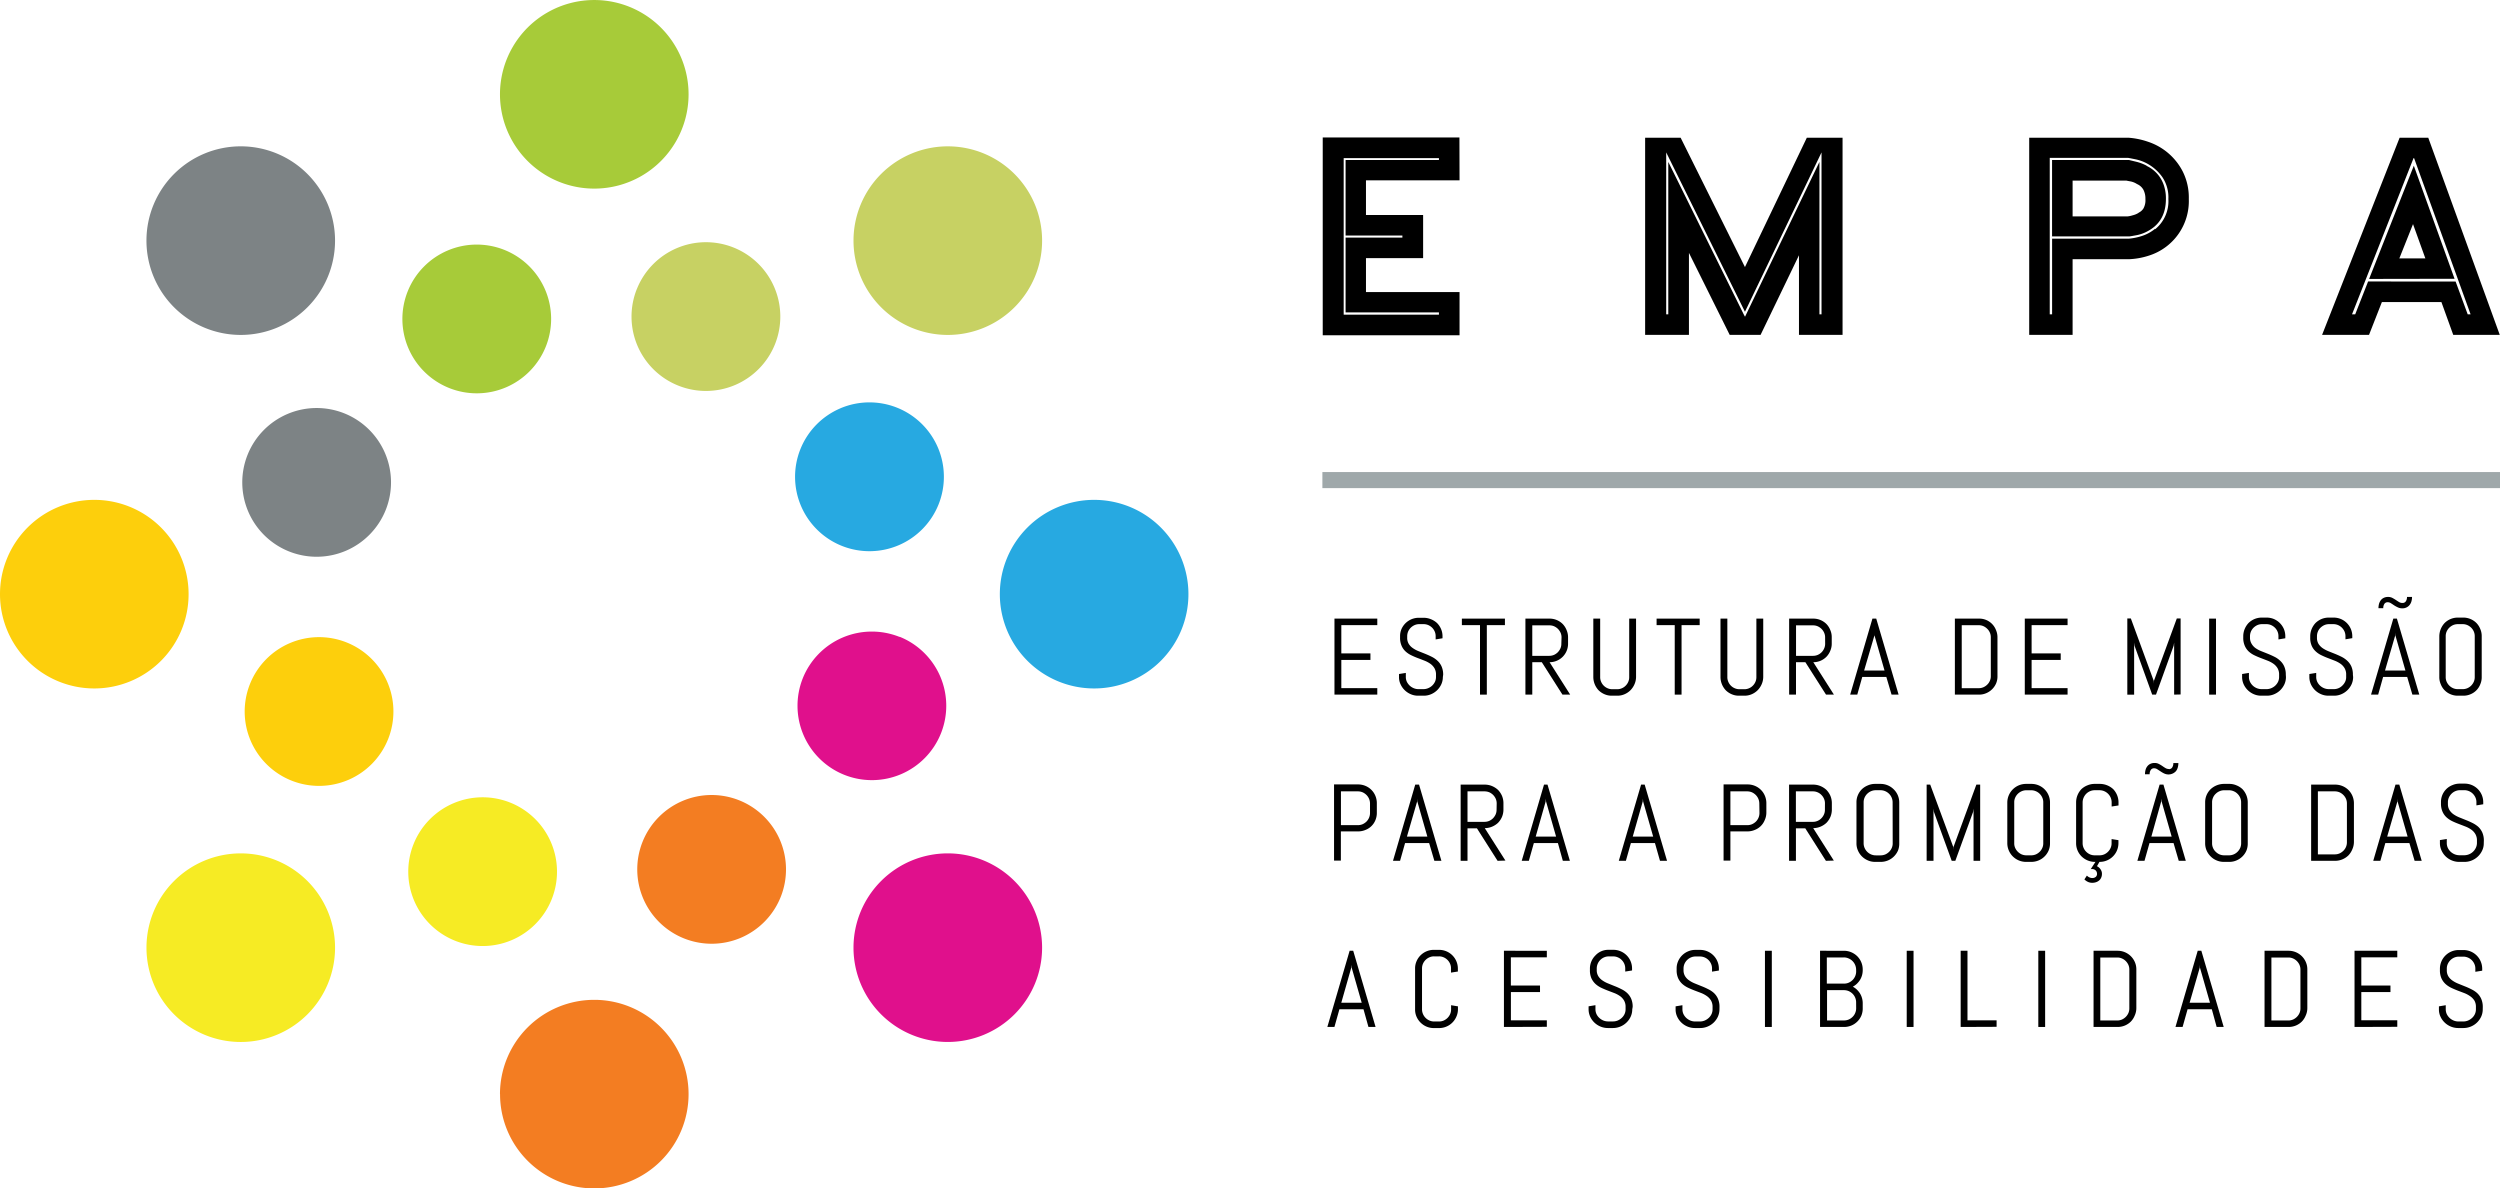<svg xmlns="http://www.w3.org/2000/svg" viewBox="0 0 656.18 311.93"><g id="a6f44bf5-0b90-47a0-866b-bf1805262829" data-name="Layer 2"><g id="a08da8bb-2094-4ca7-88fa-1958528b8b6c" data-name="b3d7a809-8bf8-4081-85af-b1a7d9656f97"><path d="M168.83,235.85a19.52,19.52,0,1,1,25.62,10.29A19.53,19.53,0,0,1,168.83,235.85Z" style="fill:#f37d22"/><path d="M107.18,91.37a19.52,19.52,0,1,1,25.62,10.3,19.52,19.52,0,0,1-25.62-10.3Z" style="fill:#a7cb39"/><path d="M108.57,221.5a19.52,19.52,0,1,1,10.83,25.4,19.52,19.52,0,0,1-10.83-25.4Z" style="fill:#f6eb24"/><path d="M167.18,75.81A19.52,19.52,0,1,1,178,101.2h0a19.5,19.5,0,0,1-10.84-25.36Z" style="fill:#c7d163"/><path d="M76.08,168.8a19.52,19.52,0,1,1-10.29,25.62A19.53,19.53,0,0,1,76.08,168.8Z" style="fill:#fdcf0c"/><path d="M220.55,107.18a19.53,19.53,0,1,1-10.3,25.63h0a19.53,19.53,0,0,1,10.29-25.62Z" style="fill:#27a9e1"/><path d="M90.39,108.5A19.52,19.52,0,1,1,65,119.33h0A19.53,19.53,0,0,1,90.39,108.5Z" style="fill:#7d8385"/><path d="M236.12,167.13A19.52,19.52,0,1,1,210.72,178a19.53,19.53,0,0,1,25.4-10.82Z" style="fill:#e0108c"/><path d="M231.27,266.24a24.75,24.75,0,1,1,35,0h0A24.76,24.76,0,0,1,231.27,266.24Z" style="fill:#e0108c"/><path d="M45.69,80.66a24.75,24.75,0,1,1,35,0h0a24.75,24.75,0,0,1-35,0Z" style="fill:#7d8385"/><path d="M45.69,231.24a24.75,24.75,0,1,1,0,35h0A24.76,24.76,0,0,1,45.69,231.24Z" style="fill:#f6eb24"/><path d="M231.27,45.66a24.75,24.75,0,1,1,0,35h0a24.75,24.75,0,0,1,0-35Z" style="fill:#c7d163"/><path d="M24.75,131.2A24.75,24.75,0,1,1,0,156H0A24.75,24.75,0,0,1,24.75,131.2Z" style="fill:#fdcf0c"/><path d="M287.18,131.2A24.75,24.75,0,1,1,262.43,156h0A24.75,24.75,0,0,1,287.18,131.2Z" style="fill:#27a9e1"/><path d="M131.23,287.18A24.75,24.75,0,1,1,156,311.93h0a24.74,24.74,0,0,1-24.75-24.73Z" style="fill:#f37d22"/><path d="M131.23,24.72a24.75,24.75,0,1,1,0,.07Z" style="fill:#a7cb39"/><g id="e480559b-e379-47dc-bd91-a96fcbdbec64" data-name="bb12fcca-c1e5-4e97-b0f3-fdb5504cfe74"><path d="M350.26,182.32V162.37H361.5v1.71h-9.44v7.42h7.64v1.71h-7.64v7.4h9.44v1.71Z"/><path d="M378.71,177.7a4.65,4.65,0,0,1-.41,1.91,5.14,5.14,0,0,1-2.7,2.61,4.75,4.75,0,0,1-1.93.38h-1.43a4.75,4.75,0,0,1-1.93-.38,5.14,5.14,0,0,1-2.7-2.61,4.35,4.35,0,0,1-.41-1.91v-.79l1.79-.29v1.08a3,3,0,0,0,.27,1.25,3.82,3.82,0,0,0,.74,1,3.49,3.49,0,0,0,1.06.68,3.23,3.23,0,0,0,1.27.25h1.25a3.23,3.23,0,0,0,1.27-.25,3.49,3.49,0,0,0,1.06-.68,3.57,3.57,0,0,0,.73-1,3,3,0,0,0,.27-1.25v-.59a3.27,3.27,0,0,0-.4-1.71,3.86,3.86,0,0,0-1.07-1.17,7.32,7.32,0,0,0-1.51-.81c-.57-.22-1.14-.45-1.74-.67s-1.17-.47-1.73-.74a6.1,6.1,0,0,1-1.51-1,4.34,4.34,0,0,1-1.07-1.51,5.15,5.15,0,0,1-.4-2.16V167a4.62,4.62,0,0,1,.38-1.91,4.95,4.95,0,0,1,4.53-2.94h1.28a5,5,0,0,1,1.91.38,5.13,5.13,0,0,1,1.6,1,5,5,0,0,1,1.05,1.56,4.8,4.8,0,0,1,.39,1.91v.53l-1.8.3V167a3,3,0,0,0-.25-1.25,3.23,3.23,0,0,0-.68-1,3.41,3.41,0,0,0-1-.68,3.17,3.17,0,0,0-1.25-.25h-1.11a3.09,3.09,0,0,0-1.24.25,3.61,3.61,0,0,0-1,.68,3.44,3.44,0,0,0-.69,1,3.14,3.14,0,0,0-.25,1.25v.37a3,3,0,0,0,.4,1.62,3.61,3.61,0,0,0,1.08,1.12,7.32,7.32,0,0,0,1.51.81l1.73.69c.59.24,1.17.5,1.73.78a6.29,6.29,0,0,1,1.51,1.05,4.43,4.43,0,0,1,1.07,1.5,5.25,5.25,0,0,1,.41,2.18Z"/><path d="M390.25,164.08v18.24h-1.79V164.08H383.7v-1.71H395v1.71Z"/><path d="M410.1,182.32l-5.42-8.51h-2.5v8.51h-1.8V162.37h6.34a4.86,4.86,0,0,1,3.46,1.43,4.89,4.89,0,0,1,1,1.57,4.8,4.8,0,0,1,.39,1.91v1.62a4.83,4.83,0,0,1-4.85,4.91l5.41,8.51Zm-.24-15a2.93,2.93,0,0,0-.25-1.24,3.61,3.61,0,0,0-.68-1,3.44,3.44,0,0,0-1-.69,3,3,0,0,0-1.25-.25h-4.5v8h4.45a3.17,3.17,0,0,0,1.25-.25,3.44,3.44,0,0,0,1-.69,3.61,3.61,0,0,0,.68-1,2.93,2.93,0,0,0,.25-1.24Z"/><path d="M429,179.61a5.16,5.16,0,0,1-1.05,1.56,5,5,0,0,1-1.56,1.05,4.62,4.62,0,0,1-1.91.38h-1.42a4.62,4.62,0,0,1-1.91-.38,4.92,4.92,0,0,1-1.57-1.05,5.12,5.12,0,0,1-1.38-3.47V162.37H420V177.7a3,3,0,0,0,.25,1.25,3.21,3.21,0,0,0,1.7,1.7,3,3,0,0,0,1.25.25h1.25a2.93,2.93,0,0,0,1.24-.25,3,3,0,0,0,1-.68,3.23,3.23,0,0,0,.68-1,3,3,0,0,0,.25-1.25V162.37h1.8V177.7A4.83,4.83,0,0,1,429,179.61Z"/><path d="M441.36,164.08v18.24h-1.79V164.08h-4.76v-1.71h11.31v1.71Z"/><path d="M462.38,179.61a5.16,5.16,0,0,1-1.05,1.56,5,5,0,0,1-1.56,1.05,4.62,4.62,0,0,1-1.91.38h-1.42a4.62,4.62,0,0,1-1.91-.38,4.92,4.92,0,0,1-1.57-1.05,5.12,5.12,0,0,1-1.38-3.47V162.37h1.8V177.7a3,3,0,0,0,.25,1.25,3.15,3.15,0,0,0,1.7,1.7,3,3,0,0,0,1.25.25h1.25a2.93,2.93,0,0,0,1.24-.25,3,3,0,0,0,1-.68,3.23,3.23,0,0,0,.68-1,3,3,0,0,0,.25-1.25V162.37h1.8V177.7A4.83,4.83,0,0,1,462.38,179.61Z"/><path d="M479.28,182.32l-5.42-8.51H471.4v8.51h-1.8V162.37h6.34a4.86,4.86,0,0,1,3.46,1.43,4.89,4.89,0,0,1,1,1.57,4.62,4.62,0,0,1,.38,1.91v1.62a4.62,4.62,0,0,1-.38,1.91,4.84,4.84,0,0,1-1,1.56,4.79,4.79,0,0,1-3.46,1.44l5.41,8.51Zm-.24-15a2.93,2.93,0,0,0-.25-1.24,3.23,3.23,0,0,0-.68-1,3.44,3.44,0,0,0-1-.69,3,3,0,0,0-1.25-.25h-4.45v8h4.45a3.17,3.17,0,0,0,1.25-.25,3.21,3.21,0,0,0,1.69-1.71,2.93,2.93,0,0,0,.25-1.24Z"/><path d="M495.11,177.68h-6.32l-1.31,4.64h-1.86l5.84-19.95h1l5.87,19.95h-1.85ZM489.28,176h5.36l-2.63-9.2L492,166v.74Z"/><path d="M523.94,179.33a4.9,4.9,0,0,1-2.61,2.61,4.7,4.7,0,0,1-1.92.38H513.1V162.37h6.31a4.68,4.68,0,0,1,4.48,3,4.8,4.8,0,0,1,.39,1.91v10.15A4.74,4.74,0,0,1,523.94,179.33Zm-1.41-12.05a2.93,2.93,0,0,0-.25-1.24,3,3,0,0,0-.69-1,3.44,3.44,0,0,0-1-.69,3,3,0,0,0-1.25-.25H514.9v16.53h4.44a3,3,0,0,0,1.25-.25,3.23,3.23,0,0,0,1-.68,3,3,0,0,0,.69-1,2.93,2.93,0,0,0,.25-1.24Z"/><path d="M531.45,182.32V162.37h11.23v1.71h-9.44v7.42h7.64v1.71h-7.64v7.4h9.44v1.71Z"/><path d="M570.65,182.32V168.65l-.13.84-4.63,12.83h-1l-4.63-12.82-.11-.84v13.67h-1.79v-20h.93l6,16.36.06.74v-.74l6-16.36h1v19.95Z"/><path d="M579.84,182.32V162.37h1.8v19.95Z"/><path d="M600,177.7a4.65,4.65,0,0,1-.41,1.91,5.32,5.32,0,0,1-1.1,1.56,5.16,5.16,0,0,1-1.6,1.05,4.75,4.75,0,0,1-1.93.38h-1.43a4.75,4.75,0,0,1-1.93-.38,5.14,5.14,0,0,1-2.7-2.61,4.65,4.65,0,0,1-.41-1.91v-.79l1.79-.29v1.08a3,3,0,0,0,.28,1.25,3.57,3.57,0,0,0,.73,1,3.41,3.41,0,0,0,2.33.93h1.26a3.22,3.22,0,0,0,1.26-.25,3.49,3.49,0,0,0,1.06-.68,3.57,3.57,0,0,0,.73-1,3,3,0,0,0,.27-1.25v-.59a3.27,3.27,0,0,0-.4-1.71,3.86,3.86,0,0,0-1.07-1.17,7.32,7.32,0,0,0-1.51-.81l-1.73-.67c-.6-.22-1.18-.47-1.74-.74a6.1,6.1,0,0,1-1.51-1,4.52,4.52,0,0,1-1.05-1.51,5.15,5.15,0,0,1-.4-2.16V167a5,5,0,0,1,.38-1.91,5.33,5.33,0,0,1,1-1.56,5.21,5.21,0,0,1,1.57-1.05,5,5,0,0,1,1.91-.38h1.28a5,5,0,0,1,1.91.38,5,5,0,0,1,2.61,2.61,5,5,0,0,1,.38,1.91v.53l-1.8.3V167a3,3,0,0,0-.25-1.25,3.23,3.23,0,0,0-.68-1,3.41,3.41,0,0,0-1-.68,3.09,3.09,0,0,0-1.24-.25h-1.12a3.09,3.09,0,0,0-1.24.25,3.61,3.61,0,0,0-1,.68,3.44,3.44,0,0,0-.69,1,3.17,3.17,0,0,0-.25,1.25v.37A3,3,0,0,0,591,169,3.58,3.58,0,0,0,592,170.1a7.32,7.32,0,0,0,1.51.81l1.73.69c.59.24,1.17.5,1.73.78a6,6,0,0,1,1.51,1.05,4.43,4.43,0,0,1,1.07,1.5,5.25,5.25,0,0,1,.41,2.18Z"/><path d="M617.63,177.7a4.65,4.65,0,0,1-.41,1.91,5.14,5.14,0,0,1-2.7,2.61,4.75,4.75,0,0,1-1.93.38h-1.41a4.75,4.75,0,0,1-1.93-.38,5.16,5.16,0,0,1-1.6-1.05,5.32,5.32,0,0,1-1.1-1.56,4.65,4.65,0,0,1-.41-1.91v-.79l1.8-.29v1.08a3,3,0,0,0,.27,1.25,3.57,3.57,0,0,0,.73,1,3.49,3.49,0,0,0,1.06.68,3.32,3.32,0,0,0,1.28.25h1.25a3.13,3.13,0,0,0,2.27-.93,3.57,3.57,0,0,0,.73-1,2.71,2.71,0,0,0,.27-1.25v-.59a3.27,3.27,0,0,0-.4-1.71,3.74,3.74,0,0,0-1.07-1.17,7.32,7.32,0,0,0-1.51-.81l-1.73-.67c-.6-.22-1.17-.47-1.73-.74a5.83,5.83,0,0,1-1.51-1,4.38,4.38,0,0,1-1.08-1.48,5.15,5.15,0,0,1-.4-2.16V167a5,5,0,0,1,.38-1.91,5.33,5.33,0,0,1,1-1.56,5.21,5.21,0,0,1,1.57-1.05,5,5,0,0,1,1.91-.38h1.28a5,5,0,0,1,1.91.38,4.9,4.9,0,0,1,2.61,2.61,5,5,0,0,1,.38,1.91v.5l-1.79.3V167a3.17,3.17,0,0,0-.25-1.25,3.44,3.44,0,0,0-.69-1,3.23,3.23,0,0,0-1-.68,3.09,3.09,0,0,0-1.24-.25h-1.11a3.17,3.17,0,0,0-1.25.25,3.61,3.61,0,0,0-1,.68,2.89,2.89,0,0,0-.69,1,3.14,3.14,0,0,0-.25,1.25v.37a3,3,0,0,0,.4,1.62,3.94,3.94,0,0,0,1.07,1.12,8.42,8.42,0,0,0,1.51.81l1.73.69c.6.24,1.17.5,1.74.78a6.59,6.59,0,0,1,1.51,1.05,4.57,4.57,0,0,1,1.07,1.5,5.25,5.25,0,0,1,.4,2.18Z"/><path d="M631.82,177.68H625.5l-1.3,4.64h-1.87l5.85-19.95h.94L635,182.32h-1.82Zm-1.25-19.42a1,1,0,0,0,.89-.43,1.94,1.94,0,0,0,.31-1.15h1.32a4.18,4.18,0,0,1-.16,1.17,2.79,2.79,0,0,1-.48.94,2.27,2.27,0,0,1-.8.64,2.39,2.39,0,0,1-1.11.24,2.65,2.65,0,0,1-1.17-.25,7.46,7.46,0,0,1-1-.55c-.29-.2-.57-.38-.84-.55a1.49,1.49,0,0,0-.82-.25,1,1,0,0,0-.88.44,2,2,0,0,0-.29,1.13h-1.26a4.56,4.56,0,0,1,.15-1.16,3,3,0,0,1,.47-.94,2.11,2.11,0,0,1,.79-.63,2.53,2.53,0,0,1,1.12-.23,2.37,2.37,0,0,1,1.11.25c.32.17.62.35.91.54s.55.37.84.54A1.67,1.67,0,0,0,630.57,158.26ZM626,176h5.36l-2.63-9.2-.06-.74,0,.74Z"/><path d="M651,179.61a4.6,4.6,0,0,1-2.56,2.61,4.61,4.61,0,0,1-1.9.38h-1.42a4.7,4.7,0,0,1-1.92-.38,4.6,4.6,0,0,1-2.56-2.61,4.63,4.63,0,0,1-.39-1.91V167a5.19,5.19,0,0,1,1.39-3.47,4.89,4.89,0,0,1,3.48-1.43h1.42a4.86,4.86,0,0,1,3.46,1.43,4.84,4.84,0,0,1,1,1.56,4.62,4.62,0,0,1,.38,1.91V177.7A4.62,4.62,0,0,1,651,179.61ZM649.55,167a3,3,0,0,0-.25-1.25,3.23,3.23,0,0,0-.68-1,3.61,3.61,0,0,0-1-.68,3.17,3.17,0,0,0-1.25-.25h-1.25a3.17,3.17,0,0,0-1.25.25,3.61,3.61,0,0,0-1,.68,3.44,3.44,0,0,0-.69,1,3,3,0,0,0-.25,1.25V177.7a3,3,0,0,0,.25,1.25,3.44,3.44,0,0,0,.69,1,3.23,3.23,0,0,0,1,.68,3,3,0,0,0,1.25.25h1.25a3,3,0,0,0,1.25-.25,3.23,3.23,0,0,0,1-.68,3.61,3.61,0,0,0,.68-1,3,3,0,0,0,.25-1.25Z"/><path d="M361,215.28a4.58,4.58,0,0,1-2.62,2.56,5,5,0,0,1-1.91.38h-4.53v7.67h-1.79v-20h6.32a5,5,0,0,1,1.91.38,4.81,4.81,0,0,1,2.62,2.62,5,5,0,0,1,.38,1.91v2.48A4.88,4.88,0,0,1,361,215.28Zm-1.41-4.39a3.1,3.1,0,0,0-.26-1.24,3.23,3.23,0,0,0-.68-1,3.44,3.44,0,0,0-1-.69,3.17,3.17,0,0,0-1.25-.25h-4.44v8.87h4.44a3.17,3.17,0,0,0,1.25-.25,3.61,3.61,0,0,0,1-.68,3.23,3.23,0,0,0,.68-1,3.15,3.15,0,0,0,.26-1.25Z"/><path d="M375.11,221.29h-6.32l-1.31,4.65h-1.86l5.84-20h1l5.87,20h-1.85Zm-5.83-1.71h5.36l-2.63-9.2-.06-.74v.74Z"/><path d="M393.07,225.94l-5.41-8.52h-2.48v8.52h-1.8v-20h6.33a5,5,0,0,1,1.91.38,5.33,5.33,0,0,1,1.56,1,5.21,5.21,0,0,1,1.05,1.57,5,5,0,0,1,.38,1.91v1.7a5,5,0,0,1-.38,1.91,5.21,5.21,0,0,1-1.05,1.57,5.33,5.33,0,0,1-1.56,1,5,5,0,0,1-1.91.38l5.42,8.52Zm-.23-15.05a3.09,3.09,0,0,0-.25-1.24,3.61,3.61,0,0,0-.68-1,3.44,3.44,0,0,0-1-.69,3.36,3.36,0,0,0-1.25-.25h-4.48v8h4.45a3.14,3.14,0,0,0,1.25-.25,3.44,3.44,0,0,0,1-.69,3.61,3.61,0,0,0,.68-1,3.09,3.09,0,0,0,.25-1.24Z"/><path d="M408.91,221.29h-6.32l-1.31,4.65h-1.87l5.85-20h.92l5.87,20H410.2Zm-5.83-1.71h5.35l-2.63-9.2-.05-.74-.06.74Z"/><path d="M434.38,221.29h-6.32l-1.31,4.65h-1.86l5.85-20h.94l5.87,20H435.7Zm-5.83-1.71h5.36l-2.63-9.2-.06-.74-.05.74Z"/><path d="M463.18,215.28a4.58,4.58,0,0,1-2.62,2.56,5,5,0,0,1-1.91.38h-4.47v7.67h-1.79v-20h6.32a5,5,0,0,1,1.91.38,4.81,4.81,0,0,1,2.62,2.62,5,5,0,0,1,.38,1.91v2.48A4.78,4.78,0,0,1,463.18,215.28Zm-1.41-4.39a3.1,3.1,0,0,0-.26-1.24,3.23,3.23,0,0,0-.68-1,3.44,3.44,0,0,0-1-.69,3.17,3.17,0,0,0-1.25-.25h-4.4v8.87h4.44a3.17,3.17,0,0,0,1.25-.25,3.61,3.61,0,0,0,1-.68,3.23,3.23,0,0,0,.68-1,3.15,3.15,0,0,0,.26-1.25Z"/><path d="M479.25,225.94l-5.41-8.52h-2.46v8.52h-1.8v-20h6.33a5,5,0,0,1,1.91.38,5.33,5.33,0,0,1,1.56,1,5.21,5.21,0,0,1,1.05,1.57,5,5,0,0,1,.38,1.91v1.7a5,5,0,0,1-.38,1.91,5.21,5.21,0,0,1-1.05,1.57,5.33,5.33,0,0,1-1.56,1,5,5,0,0,1-1.91.38l5.42,8.52ZM479,210.89a2.93,2.93,0,0,0-.25-1.24,3.23,3.23,0,0,0-.68-1,3,3,0,0,0-1-.69,3.09,3.09,0,0,0-1.24-.25h-4.46v8h4.45a2.93,2.93,0,0,0,1.24-.25,3,3,0,0,0,1-.69,3.23,3.23,0,0,0,.68-1,2.93,2.93,0,0,0,.25-1.24Z"/><path d="M498.18,223.22a5,5,0,0,1-1.06,1.56,4.89,4.89,0,0,1-3.46,1.44h-1.48a4.63,4.63,0,0,1-1.91-.39,4.89,4.89,0,0,1-2.62-2.61,4.61,4.61,0,0,1-.38-1.9V210.6a4.62,4.62,0,0,1,.38-1.91,4.83,4.83,0,0,1,1.05-1.55,4.89,4.89,0,0,1,1.57-1,4.63,4.63,0,0,1,1.91-.39h1.42a4.89,4.89,0,0,1,3.46,1.44,4.79,4.79,0,0,1,1.44,3.46v10.72A4.87,4.87,0,0,1,498.18,223.22Zm-1.42-12.62a3.18,3.18,0,0,0-.93-2.25,3.23,3.23,0,0,0-1-.68,3.1,3.1,0,0,0-1.24-.26h-1.26a3.1,3.1,0,0,0-1.24.26,3.3,3.3,0,0,0-1.69,1.68,3.09,3.09,0,0,0-.25,1.24v10.72a3.09,3.09,0,0,0,.25,1.24,3.25,3.25,0,0,0,1.71,1.71,3.09,3.09,0,0,0,1.24.25h1.26a3.27,3.27,0,0,0,1.24-.25,3.44,3.44,0,0,0,1-.69,3.23,3.23,0,0,0,.68-1,2.93,2.93,0,0,0,.25-1.24Z"/><path d="M518,225.94V212.26l-.12.85-4.66,12.83h-.95l-4.67-12.83-.11-.85v13.68h-1.8v-20h.94l6.05,16.37.06.73,0-.73,6-16.37h1v20Z"/><path d="M537.71,223.22a4.93,4.93,0,0,1-4.51,3h-1.42a4.92,4.92,0,0,1-4.92-4.9V210.6a4.92,4.92,0,0,1,4.92-4.85h1.4a4.87,4.87,0,0,1,4.89,4.87v10.75A4.73,4.73,0,0,1,537.71,223.22ZM536.3,210.6a2.93,2.93,0,0,0-.25-1.24,3.23,3.23,0,0,0-1.68-1.68,3.15,3.15,0,0,0-1.25-.26h-1.25a3.15,3.15,0,0,0-1.25.26,3.3,3.3,0,0,0-1.69,1.68,2.93,2.93,0,0,0-.25,1.24v10.72a2.93,2.93,0,0,0,.25,1.24,3.37,3.37,0,0,0,1.69,1.69,3.17,3.17,0,0,0,1.25.25h1.25a3.17,3.17,0,0,0,1.25-.25,3.44,3.44,0,0,0,1-.69,3.23,3.23,0,0,0,.68-1,2.93,2.93,0,0,0,.25-1.24Z"/><path d="M550,226.22h-.17a5,5,0,0,1-3.48-1.44,4.86,4.86,0,0,1-1.43-3.46V210.6a5,5,0,0,1,.38-1.91,5.12,5.12,0,0,1,1-1.55,4.89,4.89,0,0,1,1.57-1,4.8,4.8,0,0,1,1.91-.39h1.42a5.19,5.19,0,0,1,3.47,1.39,5.12,5.12,0,0,1,1,1.55,5,5,0,0,1,.38,1.91v.81l-1.8.28V210.6a3.2,3.2,0,0,0-3.18-3.19h-1.26a3.1,3.1,0,0,0-1.24.26,3.23,3.23,0,0,0-1,.68,3.28,3.28,0,0,0-.94,2.25v10.72a3.1,3.1,0,0,0,.26,1.24,3.23,3.23,0,0,0,.68,1,3.44,3.44,0,0,0,1,.69,3.09,3.09,0,0,0,1.24.25h1.25a3.09,3.09,0,0,0,1.24-.25,3.3,3.3,0,0,0,1.68-1.69,2.93,2.93,0,0,0,.25-1.24v-1.09l1.8.29v.8a4.89,4.89,0,0,1-3,4.51,4.8,4.8,0,0,1-1.91.39h-.07l-.66,1.14a1.75,1.75,0,0,1,.35.2,2.27,2.27,0,0,1,.43.39,2.85,2.85,0,0,1,.37.6,1.86,1.86,0,0,1,.16.81,2.29,2.29,0,0,1-.2,1,2,2,0,0,1-.53.73,2.5,2.5,0,0,1-.81.46,3.08,3.08,0,0,1-1,.16,2.65,2.65,0,0,1-1.14-.24,3.27,3.27,0,0,1-.92-.65l.65-1,.2.19a1.77,1.77,0,0,0,.32.21,2.17,2.17,0,0,0,.42.17,1.68,1.68,0,0,0,.5.07,1.38,1.38,0,0,0,.87-.29,1,1,0,0,0,.35-.82,1.2,1.2,0,0,0-.49-1,1.48,1.48,0,0,0-.53-.23,2.22,2.22,0,0,0-.63,0Z"/><path d="M570.5,221.29h-6.32l-1.31,4.65H561l5.84-20h1l5.87,20h-1.85Zm-1.25-19.41a1,1,0,0,0,.89-.44,2,2,0,0,0,.3-1.15h1.32a4.18,4.18,0,0,1-.16,1.17,2.6,2.6,0,0,1-.47.94A2.64,2.64,0,0,1,568,203a6.79,6.79,0,0,1-.94-.55l-.84-.55a1.55,1.55,0,0,0-.83-.25,1,1,0,0,0-.87.44,2,2,0,0,0-.3,1.13H563a4.56,4.56,0,0,1,.15-1.16,2.6,2.6,0,0,1,.47-.94,2.11,2.11,0,0,1,.79-.63,2.53,2.53,0,0,1,1.12-.23,2.33,2.33,0,0,1,1.1.25,8.38,8.38,0,0,1,.91.54c.28.2.56.38.84.55a1.83,1.83,0,0,0,.91.25Zm-4.58,17.7H570l-2.63-9.2-.06-.74-.06.74Z"/><path d="M589.64,223.22a4.9,4.9,0,0,1-2.61,2.61,4.63,4.63,0,0,1-1.91.39H583.7a4.8,4.8,0,0,1-1.91-.39,4.62,4.62,0,0,1-1.56-1.05,4.79,4.79,0,0,1-1.44-3.46V210.6a4.79,4.79,0,0,1,1.44-3.46,5.19,5.19,0,0,1,3.47-1.39h1.42a4.63,4.63,0,0,1,1.91.39,4.84,4.84,0,0,1,1.56,1,5.12,5.12,0,0,1,1,1.55,5,5,0,0,1,.38,1.91v10.72A5,5,0,0,1,589.64,223.22Zm-1.41-12.62a3.09,3.09,0,0,0-.25-1.24,3.26,3.26,0,0,0-.69-1,3,3,0,0,0-1-.68,3.1,3.1,0,0,0-1.24-.26H583.8a3.15,3.15,0,0,0-1.25.26,3.23,3.23,0,0,0-1,.68,2.89,2.89,0,0,0-.69,1,2.93,2.93,0,0,0-.25,1.24v10.72a2.93,2.93,0,0,0,.25,1.24,2.89,2.89,0,0,0,.69,1,3.44,3.44,0,0,0,1,.69,3.17,3.17,0,0,0,1.25.25h1.25a3.15,3.15,0,0,0,2.25-.94,3.44,3.44,0,0,0,.69-1,3.09,3.09,0,0,0,.25-1.24Z"/><path d="M617.41,222.94a5,5,0,0,1-1,1.56,5,5,0,0,1-3.48,1.44h-6.32v-20h6.32a5,5,0,0,1,1.91.38,4.81,4.81,0,0,1,2.62,2.62,5,5,0,0,1,.38,1.91V221A4.76,4.76,0,0,1,617.41,222.94ZM616,210.89a3.09,3.09,0,0,0-.25-1.24,3.37,3.37,0,0,0-1.69-1.69,3.09,3.09,0,0,0-1.24-.25h-4.44v16.54h4.44a3.09,3.09,0,0,0,1.24-.25,3.44,3.44,0,0,0,1-.69,3,3,0,0,0,.69-1,3.09,3.09,0,0,0,.25-1.24Z"/><path d="M632.4,221.29h-6.32l-1.3,4.65h-1.87l5.84-20h1l5.88,20h-1.86Zm-5.83-1.71h5.36l-2.63-9.2-.06-.74v.74Z"/><path d="M651.92,221.32a4.28,4.28,0,0,1-.41,1.9,5.14,5.14,0,0,1-2.7,2.61,4.88,4.88,0,0,1-1.92.39h-1.44a4.93,4.93,0,0,1-1.93-.39,5,5,0,0,1-2.69-2.61,4.43,4.43,0,0,1-.42-1.9v-.82l1.8-.29v1.09a3,3,0,0,0,.27,1.24,3.42,3.42,0,0,0,3.07,1.94h1.25a3.38,3.38,0,0,0,3.06-2,3,3,0,0,0,.27-1.24v-.6a3.28,3.28,0,0,0-.41-1.71,3.74,3.74,0,0,0-1.07-1.17,7.08,7.08,0,0,0-1.51-.81l-1.73-.67c-.59-.22-1.17-.46-1.73-.73a6.39,6.39,0,0,1-1.51-1,4.39,4.39,0,0,1-1.07-1.49,5.12,5.12,0,0,1-.41-2.15v-.38a4.72,4.72,0,0,1,3-4.46,4.8,4.8,0,0,1,1.91-.39h1.29a4.87,4.87,0,0,1,4.89,4.87v.55l-1.79.29v-.81a2.93,2.93,0,0,0-.25-1.24,3.41,3.41,0,0,0-.68-1,3.23,3.23,0,0,0-1-.68,3.15,3.15,0,0,0-1.25-.26H645.7a3.15,3.15,0,0,0-1.25.26,3.23,3.23,0,0,0-1,.68,3.44,3.44,0,0,0-.69,1,2.93,2.93,0,0,0-.25,1.24V211a3,3,0,0,0,.4,1.61,3.94,3.94,0,0,0,1.07,1.12,8.42,8.42,0,0,0,1.51.81l1.74.7c.59.23,1.17.49,1.73.77a7.2,7.2,0,0,1,1.51,1,4.72,4.72,0,0,1,1.07,1.51,5.23,5.23,0,0,1,.4,2.17Z"/><path d="M357.88,264.9h-6.32l-1.31,4.65h-1.86l5.85-20h.94l5.87,20h-1.87Zm-5.83-1.71h5.36l-2.63-9.2-.06-.74-.05.74Z"/><path d="M382.26,266.84a4.93,4.93,0,0,1-4.51,3h-1.42a4.88,4.88,0,0,1-1.92-.39,5,5,0,0,1-2.61-2.6,4.62,4.62,0,0,1-.38-1.91V254.21a4.61,4.61,0,0,1,.38-1.9,4.82,4.82,0,0,1,1.05-1.56,5,5,0,0,1,1.56-1.05,4.88,4.88,0,0,1,1.92-.39h1.42a4.92,4.92,0,0,1,4.9,4.9V255l-1.8.28v-1.09a2.93,2.93,0,0,0-.25-1.24,3.23,3.23,0,0,0-1.68-1.68,3,3,0,0,0-1.25-.25h-1.25a2.93,2.93,0,0,0-1.24.25,3.3,3.3,0,0,0-1.69,1.68,3.09,3.09,0,0,0-.25,1.24v10.72a3.09,3.09,0,0,0,.25,1.24,3.25,3.25,0,0,0,1.71,1.71,2.93,2.93,0,0,0,1.24.25h1.25a3,3,0,0,0,1.25-.25,3.44,3.44,0,0,0,1-.69,3.23,3.23,0,0,0,.68-1,2.93,2.93,0,0,0,.25-1.24v-1.09l1.8.3V265A4.76,4.76,0,0,1,382.26,266.84Z"/><path d="M394.74,269.55v-20H406v1.72h-9.44v7.41h7.65v1.71h-7.64v7.41H406v1.71Z"/><path d="M428.42,264.93a4.65,4.65,0,0,1-.41,1.91,5,5,0,0,1-1.1,1.55,5.12,5.12,0,0,1-3.53,1.44H422a5.14,5.14,0,0,1-4.63-3,4.65,4.65,0,0,1-.41-1.91v-.79l1.8-.3v1.09a3,3,0,0,0,.27,1.24,3.15,3.15,0,0,0,.73,1,3.52,3.52,0,0,0,1.06.69,3.32,3.32,0,0,0,1.28.25h1.25a3.23,3.23,0,0,0,1.27-.25,3.68,3.68,0,0,0,1.05-.69,3.15,3.15,0,0,0,.73-1,3,3,0,0,0,.27-1.24v-.6a3.27,3.27,0,0,0-.4-1.71,3.83,3.83,0,0,0-1-1.12,7.36,7.36,0,0,0-1.51-.82l-1.73-.66c-.6-.23-1.17-.47-1.74-.74a6.39,6.39,0,0,1-1.51-1,4.76,4.76,0,0,1-1.07-1.48,5.15,5.15,0,0,1-.4-2.16v-.38a4.86,4.86,0,0,1,1.43-3.46,4.58,4.58,0,0,1,3.44-1.49h1.28a4.8,4.8,0,0,1,1.91.39,4.88,4.88,0,0,1,3,4.51v.52l-1.79.29v-.81a3.09,3.09,0,0,0-.25-1.24,3.26,3.26,0,0,0-.69-1,3,3,0,0,0-1-.68,2.93,2.93,0,0,0-1.24-.25h-1.12a3,3,0,0,0-1.25.25,3.23,3.23,0,0,0-1,.68,3.18,3.18,0,0,0-.93,2.25v.38a3,3,0,0,0,.4,1.61,3.69,3.69,0,0,0,1.07,1.12,7.32,7.32,0,0,0,1.51.81l1.73.7a17.92,17.92,0,0,1,1.73.78,6.1,6.1,0,0,1,1.51,1,4.6,4.6,0,0,1,1.08,1.51,5.23,5.23,0,0,1,.4,2.17Z"/><path d="M451.31,264.93a4.65,4.65,0,0,1-.41,1.91,5.15,5.15,0,0,1-1.1,1.55,5.12,5.12,0,0,1-3.53,1.44h-1.44a5.12,5.12,0,0,1-3.52-1.44,5,5,0,0,1-1.1-1.55,4.35,4.35,0,0,1-.41-1.91v-.79l1.79-.3v1.09a3,3,0,0,0,.27,1.24,3.57,3.57,0,0,0,.73,1,3.77,3.77,0,0,0,1.07.69,3.23,3.23,0,0,0,1.27.25h1.25a3.22,3.22,0,0,0,1.26-.25,3.72,3.72,0,0,0,1.06-.69,3.15,3.15,0,0,0,.73-1,3,3,0,0,0,.27-1.24v-.6a3.27,3.27,0,0,0-.4-1.71,3.83,3.83,0,0,0-1.07-1.16,7.36,7.36,0,0,0-1.51-.82l-1.74-.66c-.59-.23-1.17-.47-1.73-.74a6.39,6.39,0,0,1-1.51-1,4.76,4.76,0,0,1-1.07-1.48,5.15,5.15,0,0,1-.4-2.16v-.38a4.61,4.61,0,0,1,.38-1.9,4.89,4.89,0,0,1,2.62-2.61,4.63,4.63,0,0,1,1.91-.39h1.28a4.92,4.92,0,0,1,4.9,4.9v.52l-1.8.29v-.81a2.93,2.93,0,0,0-.25-1.24,3.23,3.23,0,0,0-.68-1,3.18,3.18,0,0,0-2.25-.93h-1.12a2.93,2.93,0,0,0-1.24.25,3.3,3.3,0,0,0-1.69,1.68,3.09,3.09,0,0,0-.25,1.24v.38a3,3,0,0,0,.4,1.61,3.61,3.61,0,0,0,1.08,1.12,7.32,7.32,0,0,0,1.51.81l1.73.7a17.92,17.92,0,0,1,1.73.78,6.39,6.39,0,0,1,1.51,1,4.57,4.57,0,0,1,1.07,1.51,5.24,5.24,0,0,1,.41,2.17Z"/><path d="M463.25,269.55v-20h1.8v20Z"/><path d="M488.56,266.56a4.88,4.88,0,0,1-2.62,2.61,5,5,0,0,1-1.91.38h-6.32v-20H484a5,5,0,0,1,3.48,1.44,4.89,4.89,0,0,1,1.43,3.48v.19a4.86,4.86,0,0,1-.72,2.56,5.6,5.6,0,0,1-.82,1,5,5,0,0,1-1.06.76,4.67,4.67,0,0,1,1.06.76,5.6,5.6,0,0,1,.82,1,4.93,4.93,0,0,1,.72,2.57v1.28A4.9,4.9,0,0,1,488.56,266.56Zm-1.38-12.06a3.23,3.23,0,0,0-2-2.95,3,3,0,0,0-1.25-.25h-4.44v6.87H484a3,3,0,0,0,1.25-.25,3.44,3.44,0,0,0,1-.69,3.23,3.23,0,0,0,.68-1,3.15,3.15,0,0,0,.26-1.25Zm0,8.57a3.15,3.15,0,0,0-.26-1.25,3.23,3.23,0,0,0-.68-1,3.61,3.61,0,0,0-1-.68,3.17,3.17,0,0,0-1.25-.25h-4.44v7.95H484a3.17,3.17,0,0,0,1.25-.25,3.44,3.44,0,0,0,1-.69,3,3,0,0,0,.68-1,3.15,3.15,0,0,0,.26-1.25Z"/><path d="M500.46,269.55v-20h1.79v20Z"/><path d="M514.62,269.55v-20h1.79V267.8h7.64v1.71Z"/><path d="M535,269.55v-20h1.79v20Z"/><path d="M560.3,266.56a4.84,4.84,0,0,1-1,1.56,4.92,4.92,0,0,1-1.57,1.05,5,5,0,0,1-1.91.38H549.5v-20h6.32a4.91,4.91,0,0,1,4.53,3,4.7,4.7,0,0,1,.38,1.92v10.14A4.7,4.7,0,0,1,560.3,266.56Zm-1.41-12.06a3,3,0,0,0-.25-1.25,3.44,3.44,0,0,0-.69-1,3.23,3.23,0,0,0-1-.68,2.93,2.93,0,0,0-1.24-.25h-4.44v16.53h4.44a3.09,3.09,0,0,0,1.24-.25,3.44,3.44,0,0,0,1-.69,3.26,3.26,0,0,0,.69-1,3,3,0,0,0,.25-1.25Z"/><path d="M580.54,264.9h-6.36l-1.31,4.65H571l5.84-20h.95l5.87,20h-1.85Zm-5.83-1.71h5.35l-2.63-9.2v-.74l-.06.74Z"/><path d="M605.18,266.56a4.84,4.84,0,0,1-1,1.56,4.92,4.92,0,0,1-1.57,1.05,5,5,0,0,1-1.91.38h-6.32v-20h6.32a4.91,4.91,0,0,1,4.53,3,4.7,4.7,0,0,1,.38,1.92v10.14A4.7,4.7,0,0,1,605.18,266.56ZM603.8,254.5a3,3,0,0,0-.25-1.25,3.44,3.44,0,0,0-.69-1,3.23,3.23,0,0,0-1-.68,2.93,2.93,0,0,0-1.24-.25h-4.44v16.53h4.44a3.09,3.09,0,0,0,1.24-.25,3.44,3.44,0,0,0,1-.69,3.26,3.26,0,0,0,.69-1,3,3,0,0,0,.25-1.25Z"/><path d="M618,269.55v-20h11.22v1.72h-9.44v7.41h7.65v1.71h-7.65v7.41h9.44v1.71Z"/><path d="M651.65,264.93a4.65,4.65,0,0,1-.41,1.91,5.27,5.27,0,0,1-1.1,1.55,5.12,5.12,0,0,1-3.53,1.44h-1.43a5.12,5.12,0,0,1-3.52-1.44,5,5,0,0,1-1.1-1.55,4.35,4.35,0,0,1-.41-1.91v-.79l1.79-.3v1.09a3,3,0,0,0,.27,1.24,3.44,3.44,0,0,0,1.8,1.69,3.23,3.23,0,0,0,1.27.25h1.25a3.23,3.23,0,0,0,1.27-.25,3.72,3.72,0,0,0,1.06-.69,3.15,3.15,0,0,0,.73-1,3,3,0,0,0,.27-1.24v-.6a3.27,3.27,0,0,0-.4-1.71,4,4,0,0,0-1.08-1.12,7.36,7.36,0,0,0-1.51-.82l-1.74-.66c-.59-.23-1.17-.47-1.73-.74a6.39,6.39,0,0,1-1.51-1,4.6,4.6,0,0,1-1.07-1.48,5.16,5.16,0,0,1-.41-2.16v-.38a4.92,4.92,0,0,1,4.92-4.9h1.28a4.92,4.92,0,0,1,4.9,4.9v.52l-1.8.29v-.81a2.93,2.93,0,0,0-.25-1.24,3.23,3.23,0,0,0-.68-1,3.18,3.18,0,0,0-2.26-.93h-1.11a3.14,3.14,0,0,0-1.25.25,3.23,3.23,0,0,0-1,.68,3.44,3.44,0,0,0-.69,1,2.93,2.93,0,0,0-.25,1.24v.38a3,3,0,0,0,.4,1.61,3.72,3.72,0,0,0,1.08,1.12,7.32,7.32,0,0,0,1.51.81l1.73.7a17.92,17.92,0,0,1,1.73.78,6.39,6.39,0,0,1,1.51,1,4.57,4.57,0,0,1,1.07,1.51,5.24,5.24,0,0,1,.41,2.17Z"/><g id="af0b993d-84b1-4ca7-bf6a-92c736b8a933" data-name="e3aa0d88-ad37-4f4b-b096-a9770150ab33"><path d="M347.09,123.9v4.22H656.18V123.9Z" style="fill:#9fa8aa;fill-rule:evenodd"/></g><path d="M383.09,47.33H358.53v9.11h15V67.75h-15v8.91h24.56V88H347.18V36.08h35.88Zm-15,14.49H353.18V42h24.5V41.5h-25V82.59h25V82h-24.5V62.37h14.91Z"/><path d="M474.24,36.15h9.38V87.9H472.18V67L462.1,87.9H454l-10.7-21.53V87.9H431.8V36.15h9.32L458,70.1ZM478.1,82.5V40L458,81.83,437.33,40V82.5h.55v-40l19.87,40.16.27.48L477.55,42.5v40Z"/><path d="M558.69,36.15a20.11,20.11,0,0,1,5.14,1.07,15.79,15.79,0,0,1,9.08,7.8,15.26,15.26,0,0,1,1.59,7.21A15,15,0,0,1,564,67.1a19.2,19.2,0,0,1-5.09.93H544V87.9H532.61V36.15Zm7,24a9.5,9.5,0,0,0,3.45-7.91,9.56,9.56,0,0,0-1.54-5.69,11.79,11.79,0,0,0-3.37-3.23,11.18,11.18,0,0,0-3.59-1.48c-1.14-.23-1.85-.37-2.13-.41H538V82.5h.62V62.65h20.08A15.22,15.22,0,0,0,562,62a10.47,10.47,0,0,0,3.62-1.93Zm-2.25-16.6a8.6,8.6,0,0,1,4.6,5.37,10.8,10.8,0,0,1,.45,3.29q0,5.75-4.49,8.3a10,10,0,0,1-3,1.18c-1,.19-1.63.3-2,.35H538.61V42h20.2l1.87.45A11.42,11.42,0,0,1,563.44,43.5Zm-2.12,12.28a3,3,0,0,0,1.27-1.11,4.46,4.46,0,0,0,.52-2.48,5.06,5.06,0,0,0-.52-2.42,3.47,3.47,0,0,0-1.68-1.51,4.86,4.86,0,0,0-1.68-.69c-.53-.1-.89-.16-1.07-.21H544v9.38h14.5a6.58,6.58,0,0,0,1.24-.27,5.33,5.33,0,0,0,1.58-.65Z"/><path d="M637.35,36.15,656.12,87.9H643.91l-3.11-8.62H625.18L621.8,87.9H609.48l20.35-51.75Zm7.18,37.75,3.17,8.6h.76l-14.83-41h-.14l-16.15,41h.84l3.38-8.62Zm-22.7-.69L633.56,43.5l10.69,29.67Zm7.93-5.39h6.83l-3.24-9Z"/></g></g></g></svg>